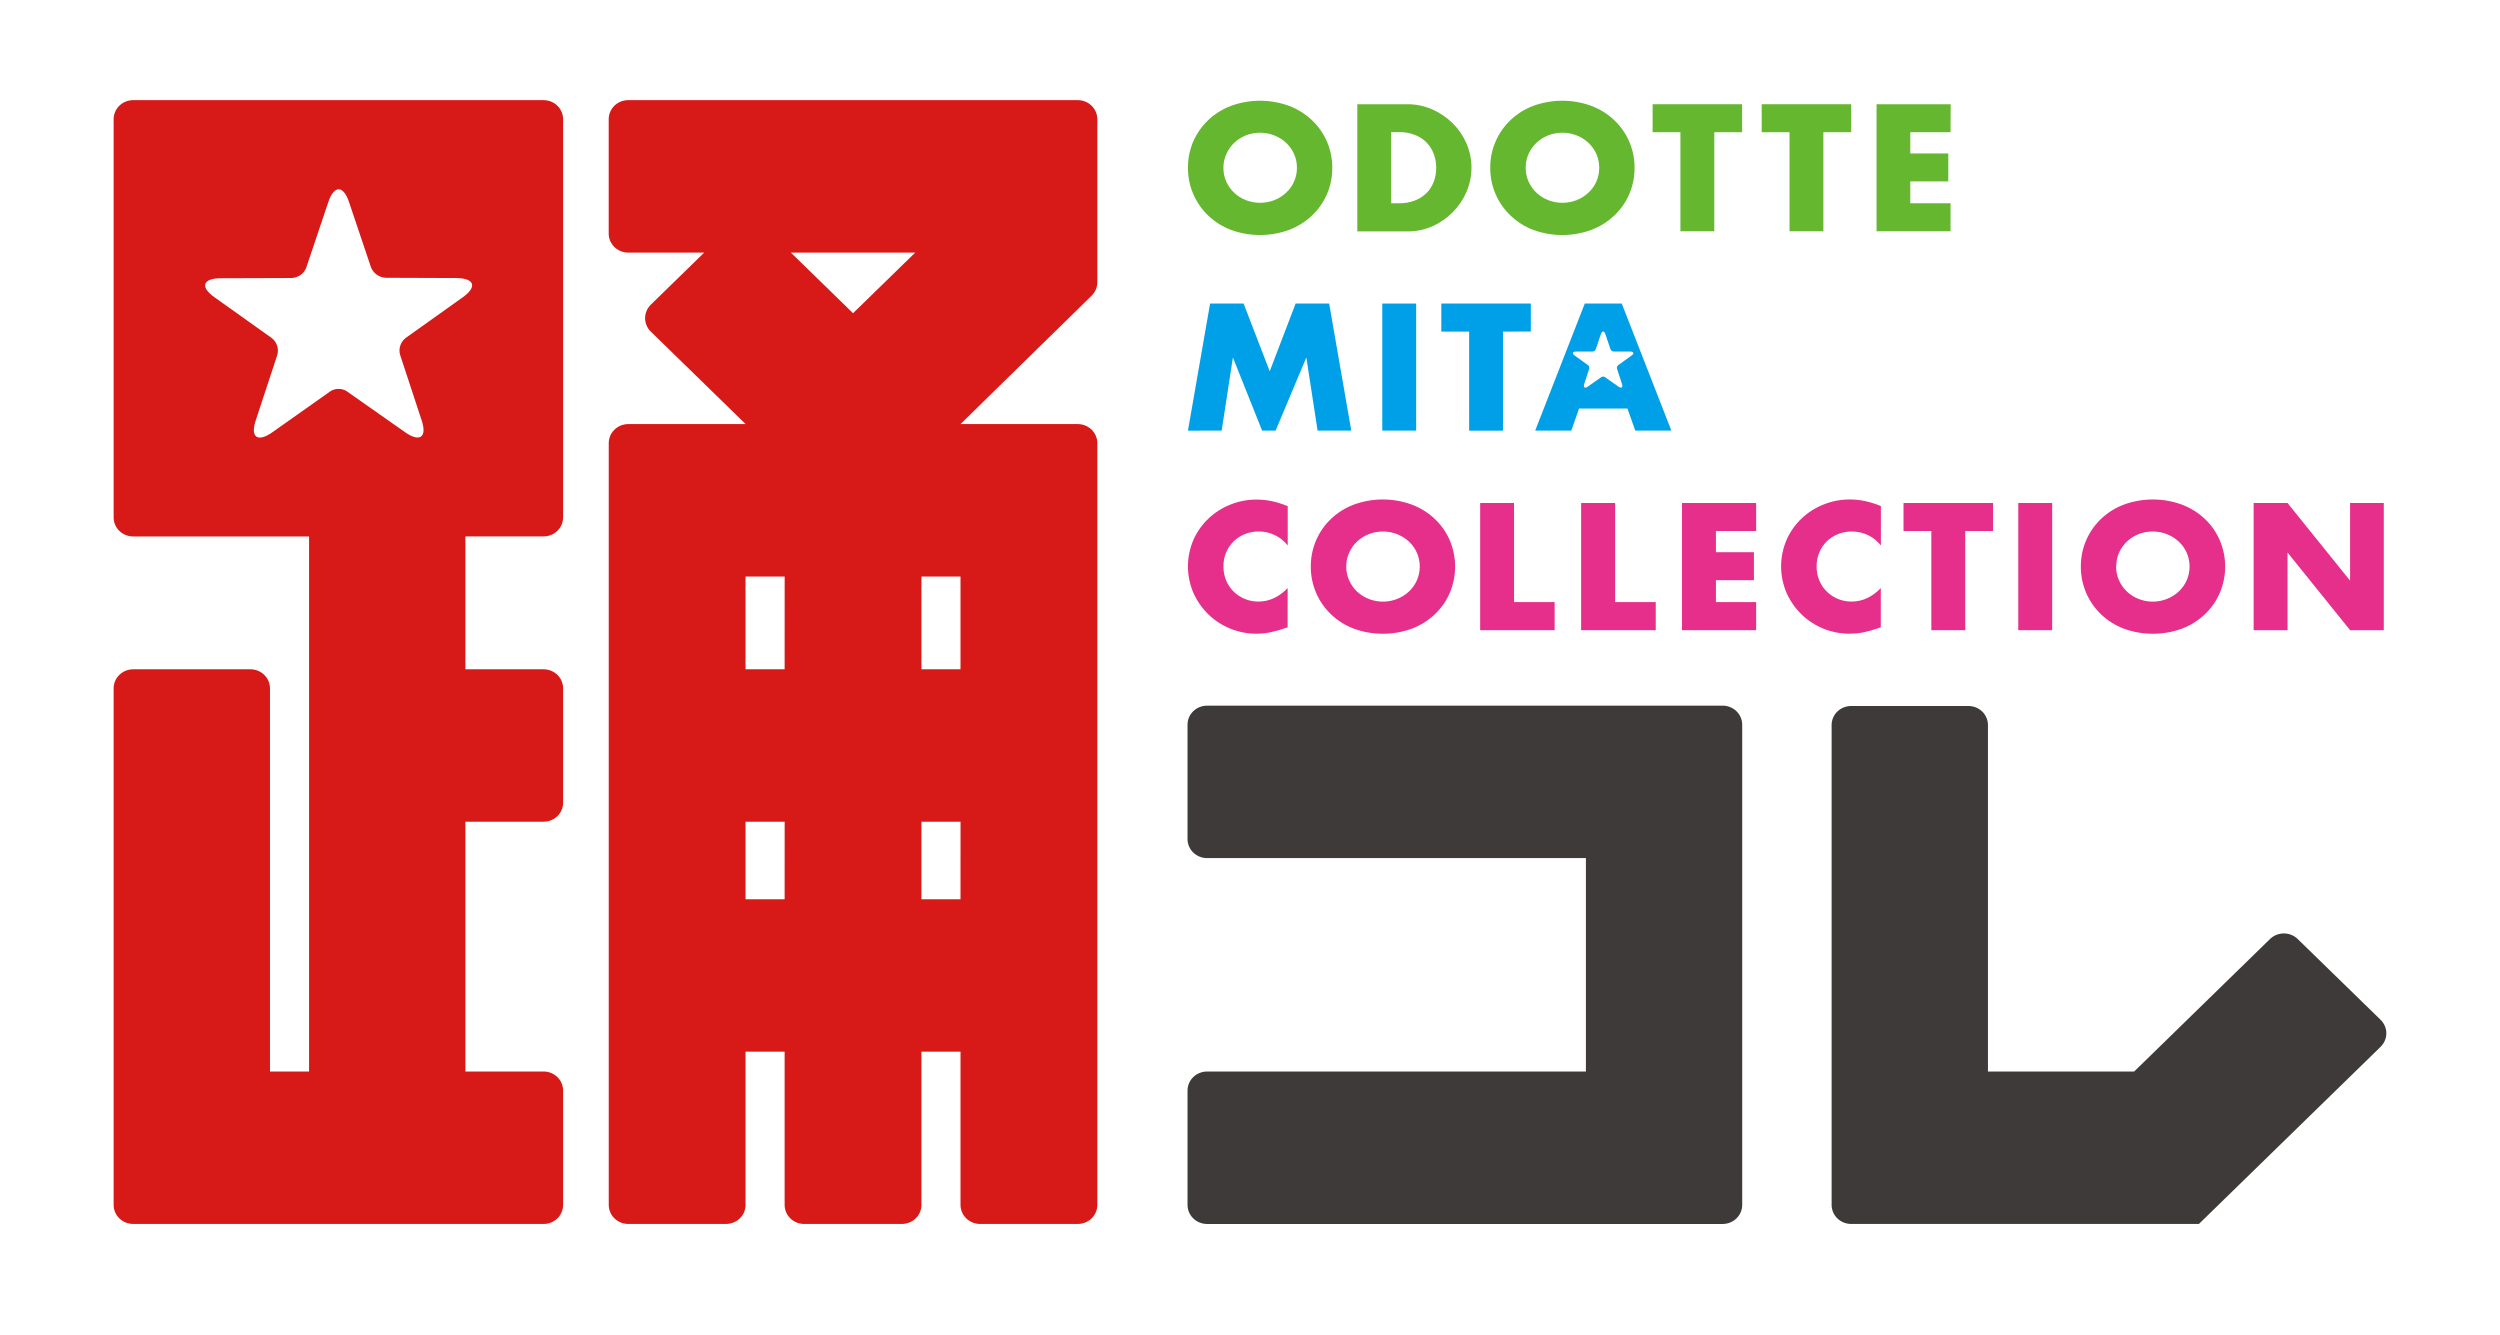 <svg width="88" height="47" viewBox="0 0 88 47" fill="none" xmlns="http://www.w3.org/2000/svg">
<path d="M60.638 24.839H42.489C42.398 24.839 42.309 24.857 42.225 24.89C42.142 24.924 42.066 24.973 42.002 25.035C41.938 25.098 41.887 25.172 41.853 25.253C41.818 25.335 41.801 25.422 41.801 25.51V29.534C41.801 29.622 41.818 29.709 41.853 29.791C41.887 29.872 41.938 29.946 42.002 30.009C42.066 30.071 42.142 30.12 42.225 30.154C42.309 30.188 42.398 30.205 42.489 30.205H55.824V37.718H42.489C42.306 37.718 42.131 37.788 42.002 37.914C41.873 38.04 41.801 38.21 41.801 38.388V42.413C41.801 42.591 41.873 42.761 42.002 42.887C42.131 43.013 42.306 43.084 42.489 43.084H60.638C60.82 43.084 60.995 43.013 61.124 42.887C61.253 42.761 61.326 42.591 61.326 42.413V25.51C61.326 25.332 61.253 25.162 61.124 25.036C60.995 24.91 60.82 24.839 60.638 24.839Z" fill="#3E3A39"/>
<path d="M83.797 35.897L80.878 33.053C80.749 32.927 80.574 32.857 80.392 32.857C80.209 32.857 80.034 32.927 79.905 33.053L75.123 37.717H69.976V25.521C69.976 25.344 69.904 25.173 69.775 25.047C69.646 24.922 69.471 24.851 69.288 24.851H65.16C65.07 24.851 64.981 24.868 64.897 24.902C64.814 24.935 64.738 24.985 64.674 25.047C64.61 25.109 64.559 25.183 64.525 25.265C64.49 25.346 64.472 25.433 64.473 25.521V42.412C64.473 42.59 64.545 42.761 64.674 42.887C64.803 43.012 64.978 43.083 65.16 43.083H77.402L83.797 36.848C83.926 36.721 83.999 36.55 83.999 36.372C83.999 36.194 83.926 36.023 83.797 35.897Z" fill="#3E3A39"/>
<path d="M41.817 5.905C41.81 5.435 41.952 4.974 42.222 4.585C42.493 4.195 42.879 3.896 43.329 3.727C43.988 3.485 44.716 3.485 45.376 3.727C45.676 3.84 45.95 4.012 46.181 4.231C46.406 4.444 46.585 4.699 46.708 4.981C46.834 5.275 46.898 5.59 46.896 5.909C46.898 6.228 46.834 6.544 46.708 6.838C46.585 7.12 46.406 7.375 46.181 7.588C45.95 7.806 45.676 7.978 45.376 8.092C44.716 8.333 43.989 8.333 43.329 8.092C43.03 7.978 42.758 7.806 42.528 7.588C42.3 7.369 42.12 7.107 41.998 6.819C41.876 6.53 41.814 6.221 41.817 5.909V5.905ZM43.064 5.905C43.062 6.074 43.097 6.242 43.167 6.397C43.233 6.544 43.328 6.677 43.447 6.788C43.566 6.9 43.706 6.988 43.86 7.047C44.179 7.169 44.533 7.169 44.852 7.047C45.006 6.987 45.146 6.9 45.266 6.788C45.386 6.678 45.482 6.545 45.548 6.397C45.618 6.242 45.654 6.074 45.652 5.905C45.654 5.736 45.618 5.568 45.548 5.413C45.482 5.265 45.386 5.132 45.267 5.022C45.082 4.853 44.851 4.74 44.602 4.694C44.354 4.649 44.097 4.673 43.861 4.763C43.553 4.883 43.305 5.116 43.172 5.413C43.1 5.567 43.063 5.735 43.064 5.905Z" fill="#64B72F"/>
<path d="M47.777 3.669H49.541C49.844 3.668 50.144 3.73 50.42 3.853C50.688 3.972 50.931 4.138 51.138 4.342C51.343 4.548 51.508 4.789 51.622 5.054C51.737 5.323 51.796 5.611 51.796 5.902C51.796 6.193 51.737 6.482 51.622 6.75C51.509 7.016 51.346 7.259 51.141 7.465C50.937 7.673 50.694 7.842 50.426 7.963C50.148 8.086 49.846 8.149 49.541 8.146H47.777V3.669ZM48.969 7.156H49.243C49.432 7.159 49.62 7.127 49.796 7.061C49.951 7.003 50.092 6.914 50.21 6.8C50.323 6.688 50.41 6.553 50.465 6.405C50.526 6.244 50.557 6.073 50.554 5.901C50.556 5.731 50.524 5.562 50.462 5.403C50.406 5.253 50.316 5.117 50.201 5.003C50.086 4.889 49.947 4.801 49.793 4.745C49.619 4.679 49.433 4.647 49.246 4.65H48.969V7.156Z" fill="#64B72F"/>
<path d="M52.457 5.905C52.454 5.586 52.519 5.271 52.646 4.977C52.769 4.693 52.95 4.435 53.177 4.221C53.404 4.006 53.674 3.838 53.969 3.727C54.629 3.485 55.356 3.485 56.016 3.727C56.317 3.84 56.591 4.012 56.822 4.231C57.047 4.444 57.226 4.699 57.348 4.981C57.475 5.275 57.539 5.59 57.536 5.909C57.539 6.228 57.475 6.544 57.348 6.838C57.226 7.12 57.047 7.375 56.822 7.588C56.59 7.807 56.316 7.978 56.016 8.092C55.356 8.333 54.629 8.333 53.969 8.092C53.671 7.978 53.399 7.807 53.17 7.588C52.941 7.369 52.76 7.107 52.638 6.817C52.515 6.528 52.454 6.218 52.457 5.905ZM53.705 5.905C53.703 6.074 53.738 6.242 53.808 6.397C53.874 6.544 53.97 6.677 54.088 6.788C54.207 6.9 54.348 6.988 54.502 7.047C54.82 7.169 55.174 7.169 55.493 7.047C55.647 6.987 55.787 6.9 55.907 6.788C56.027 6.678 56.123 6.545 56.19 6.397C56.258 6.242 56.293 6.074 56.293 5.905C56.293 5.736 56.258 5.568 56.19 5.413C56.123 5.266 56.026 5.133 55.907 5.022C55.787 4.911 55.646 4.823 55.493 4.763C55.174 4.641 54.82 4.641 54.502 4.763C54.348 4.822 54.207 4.91 54.088 5.022C53.97 5.133 53.875 5.266 53.808 5.413C53.738 5.568 53.703 5.736 53.705 5.905Z" fill="#64B72F"/>
<path d="M60.343 4.654V8.141H59.151V4.654H58.172V3.669H61.322V4.654H60.343Z" fill="#64B72F"/>
<path d="M64.183 4.654V8.141H62.991V4.654H62.012V3.669H65.162V4.654H64.183Z" fill="#64B72F"/>
<path d="M68.659 4.654H67.242V5.401H68.58V6.386H67.242V7.156H68.659V8.14H66.055V3.669H68.664L68.659 4.654Z" fill="#64B72F"/>
<path d="M41.816 15.159L42.595 10.685H43.775L44.694 13.07L45.606 10.685H46.786L47.565 15.157H46.379L45.983 12.583L44.901 15.157H44.426L43.398 12.583L43.003 15.157L41.816 15.159Z" fill="#00A0E9"/>
<path d="M49.849 10.685V15.157H48.656V10.685H49.849Z" fill="#00A0E9"/>
<path d="M52.905 11.672V15.159H51.714V11.672H50.734V10.685H53.885V11.67L52.905 11.672Z" fill="#00A0E9"/>
<path d="M45.328 19.201C45.209 19.047 45.054 18.922 44.877 18.837C44.699 18.751 44.504 18.707 44.306 18.708C44.136 18.707 43.967 18.739 43.81 18.803C43.663 18.863 43.529 18.951 43.418 19.061C43.306 19.173 43.218 19.305 43.159 19.45C43.095 19.604 43.063 19.769 43.065 19.936C43.063 20.104 43.095 20.271 43.159 20.428C43.25 20.65 43.407 20.84 43.61 20.973C43.812 21.106 44.052 21.177 44.297 21.175C44.677 21.175 45.02 21.017 45.325 20.701V22.081L45.203 22.122C45.036 22.181 44.865 22.228 44.692 22.262C44.538 22.291 44.381 22.306 44.223 22.307C43.597 22.306 42.995 22.066 42.548 21.639C42.324 21.423 42.143 21.167 42.015 20.886C41.884 20.586 41.816 20.263 41.816 19.937C41.816 19.611 41.884 19.288 42.015 18.988C42.267 18.429 42.733 17.988 43.314 17.76C43.605 17.643 43.918 17.584 44.233 17.585C44.414 17.585 44.594 17.604 44.772 17.641C44.962 17.683 45.148 17.742 45.328 17.817V19.201Z" fill="#E62E8B"/>
<path d="M46.141 19.942C46.138 19.624 46.202 19.308 46.329 19.014C46.452 18.73 46.632 18.472 46.86 18.257C47.087 18.042 47.356 17.874 47.652 17.763C48.312 17.521 49.039 17.521 49.699 17.763C49.999 17.877 50.274 18.048 50.505 18.267C50.73 18.48 50.909 18.735 51.031 19.017C51.156 19.311 51.22 19.627 51.22 19.945C51.22 20.264 51.156 20.579 51.031 20.873C50.909 21.155 50.73 21.41 50.505 21.623C50.274 21.842 49.999 22.014 49.699 22.128C49.039 22.369 48.312 22.369 47.652 22.128C47.356 22.016 47.086 21.847 46.859 21.631C46.631 21.415 46.451 21.157 46.329 20.871C46.202 20.577 46.138 20.261 46.141 19.942ZM47.388 19.942C47.386 20.111 47.421 20.279 47.492 20.434C47.557 20.581 47.652 20.714 47.771 20.826C47.89 20.937 48.031 21.025 48.184 21.084C48.419 21.176 48.677 21.201 48.926 21.155C49.175 21.109 49.406 20.995 49.59 20.826C49.71 20.714 49.806 20.581 49.872 20.434C49.941 20.279 49.976 20.111 49.976 19.942C49.976 19.773 49.941 19.605 49.872 19.45C49.806 19.303 49.71 19.17 49.59 19.059C49.405 18.89 49.174 18.777 48.925 18.731C48.677 18.686 48.42 18.71 48.184 18.8C48.031 18.86 47.89 18.947 47.771 19.059C47.652 19.17 47.557 19.303 47.492 19.45C47.421 19.605 47.386 19.773 47.388 19.942Z" fill="#E62E8B"/>
<path d="M53.294 17.706V21.194H54.723V22.182H52.102V17.706H53.294Z" fill="#E62E8B"/>
<path d="M56.853 17.706V21.194H58.282V22.182H55.656V17.706H56.853Z" fill="#E62E8B"/>
<path d="M61.816 18.691H60.4V19.438H61.738V20.422H60.4V21.194H61.816V22.182H59.207V17.706H61.816V18.691Z" fill="#E62E8B"/>
<path d="M66.207 19.201C66.088 19.047 65.933 18.922 65.756 18.837C65.578 18.752 65.383 18.708 65.185 18.709C65.015 18.707 64.846 18.739 64.689 18.804C64.541 18.863 64.408 18.951 64.296 19.062C64.185 19.173 64.097 19.305 64.038 19.45C63.974 19.605 63.942 19.77 63.944 19.936C63.942 20.105 63.974 20.272 64.038 20.428C64.129 20.65 64.285 20.84 64.489 20.973C64.691 21.107 64.931 21.177 65.176 21.175C65.556 21.175 65.899 21.017 66.204 20.701V22.081L66.082 22.122C65.915 22.181 65.744 22.228 65.571 22.263C65.416 22.292 65.26 22.306 65.102 22.307C64.476 22.306 63.874 22.067 63.427 21.639C63.202 21.423 63.022 21.167 62.894 20.886C62.763 20.586 62.695 20.263 62.695 19.937C62.695 19.611 62.763 19.288 62.894 18.988C63.145 18.428 63.611 17.985 64.193 17.757C64.484 17.64 64.796 17.58 65.112 17.581C65.293 17.581 65.473 17.6 65.65 17.638C65.841 17.68 66.027 17.738 66.207 17.813V19.201Z" fill="#E62E8B"/>
<path d="M69.176 18.691V22.182H67.983V18.691H67.004V17.706H70.155V18.691H69.176Z" fill="#E62E8B"/>
<path d="M72.236 17.706V22.182H71.043V17.706H72.236Z" fill="#E62E8B"/>
<path d="M73.246 19.942C73.244 19.624 73.308 19.308 73.434 19.014C73.557 18.73 73.738 18.472 73.965 18.257C74.192 18.042 74.462 17.874 74.757 17.763C75.417 17.521 76.144 17.521 76.804 17.763C77.105 17.877 77.379 18.048 77.611 18.267C77.836 18.48 78.014 18.735 78.136 19.017C78.261 19.311 78.326 19.627 78.326 19.945C78.326 20.264 78.261 20.579 78.136 20.873C78.014 21.155 77.836 21.41 77.611 21.623C77.379 21.842 77.105 22.014 76.804 22.128C76.144 22.369 75.417 22.369 74.757 22.128C74.461 22.016 74.192 21.847 73.964 21.631C73.737 21.415 73.557 21.157 73.434 20.871C73.308 20.577 73.243 20.261 73.246 19.942ZM74.487 19.942C74.486 20.111 74.521 20.279 74.591 20.434C74.725 20.731 74.973 20.964 75.282 21.084C75.517 21.176 75.774 21.201 76.023 21.155C76.272 21.109 76.503 20.995 76.687 20.826C76.807 20.714 76.903 20.581 76.97 20.434C77.038 20.279 77.073 20.111 77.073 19.942C77.073 19.773 77.038 19.605 76.97 19.45C76.903 19.303 76.807 19.17 76.687 19.059C76.502 18.89 76.272 18.777 76.023 18.731C75.774 18.686 75.517 18.71 75.282 18.8C74.973 18.92 74.725 19.154 74.591 19.45C74.523 19.605 74.489 19.773 74.493 19.942H74.487Z" fill="#E62E8B"/>
<path d="M79.328 22.182V17.706H80.521L82.723 20.44V17.706H83.909V22.182H82.723L80.521 19.448V22.182H79.328Z" fill="#E62E8B"/>
<path d="M57.086 10.685H55.784L54.039 15.157H55.31L55.583 14.38H57.287L57.561 15.157H58.832L57.086 10.685ZM57.419 12.524L56.964 12.85C56.943 12.865 56.928 12.886 56.92 12.911C56.913 12.934 56.913 12.96 56.92 12.984L57.092 13.508C57.136 13.643 57.077 13.685 56.96 13.602L56.491 13.274C56.473 13.262 56.451 13.256 56.429 13.256C56.407 13.256 56.386 13.262 56.367 13.274L55.9 13.602C55.783 13.685 55.723 13.643 55.767 13.508L55.939 12.985C55.947 12.961 55.947 12.935 55.939 12.912C55.931 12.887 55.916 12.866 55.896 12.851L55.441 12.525C55.324 12.443 55.347 12.374 55.491 12.374H56.056C56.082 12.373 56.106 12.364 56.127 12.35C56.148 12.335 56.163 12.315 56.172 12.292L56.349 11.769C56.394 11.635 56.468 11.635 56.512 11.769L56.689 12.291C56.698 12.315 56.714 12.335 56.734 12.35C56.755 12.364 56.78 12.373 56.806 12.374H57.369C57.513 12.375 57.536 12.444 57.419 12.526V12.524Z" fill="#00A0E9"/>
<path d="M19.134 3.525H4.688C4.505 3.525 4.33 3.596 4.201 3.721C4.072 3.847 4 4.018 4 4.196V18.213C4 18.391 4.072 18.562 4.201 18.688C4.33 18.813 4.505 18.884 4.688 18.884H10.879V37.717H9.503V24.23C9.503 24.052 9.431 23.881 9.302 23.756C9.173 23.63 8.998 23.559 8.816 23.559H4.688C4.505 23.559 4.33 23.63 4.201 23.756C4.072 23.881 4 24.052 4 24.23V42.413C4 42.59 4.072 42.761 4.201 42.887C4.33 43.013 4.505 43.083 4.688 43.083H19.134C19.316 43.083 19.491 43.013 19.62 42.887C19.749 42.761 19.821 42.59 19.821 42.413V38.388C19.821 38.21 19.749 38.039 19.62 37.914C19.491 37.788 19.316 37.717 19.134 37.717H16.382V28.924H19.134C19.224 28.924 19.313 28.907 19.397 28.873C19.48 28.84 19.556 28.791 19.62 28.728C19.684 28.666 19.735 28.592 19.769 28.51C19.804 28.429 19.821 28.342 19.821 28.254V24.23C19.821 24.142 19.804 24.055 19.769 23.973C19.735 23.892 19.684 23.818 19.62 23.755C19.556 23.693 19.48 23.644 19.397 23.61C19.313 23.576 19.224 23.559 19.134 23.559H16.382V18.881H19.134C19.316 18.881 19.491 18.81 19.62 18.684C19.749 18.559 19.821 18.388 19.821 18.21V4.196C19.821 4.018 19.749 3.847 19.62 3.721C19.491 3.596 19.316 3.525 19.134 3.525V3.525ZM16.29 10.464L14.281 11.895C14.191 11.964 14.125 12.058 14.09 12.164C14.055 12.269 14.052 12.382 14.083 12.489L14.844 14.801C15.04 15.392 14.776 15.578 14.26 15.215L12.191 13.762C12.109 13.714 12.014 13.689 11.918 13.689C11.822 13.689 11.728 13.714 11.645 13.762L9.585 15.217C9.068 15.58 8.805 15.394 9 14.803L9.762 12.491C9.792 12.383 9.789 12.269 9.753 12.163C9.717 12.057 9.65 11.964 9.559 11.895L7.55 10.464C7.032 10.097 7.136 9.796 7.773 9.794L10.266 9.786C10.379 9.78 10.489 9.742 10.581 9.677C10.67 9.613 10.739 9.525 10.779 9.424L11.559 7.105C11.758 6.515 12.083 6.515 12.283 7.105L13.06 9.411C13.101 9.516 13.173 9.607 13.267 9.672C13.359 9.737 13.47 9.774 13.584 9.778L16.073 9.787C16.704 9.796 16.804 10.097 16.29 10.464Z" fill="#D71918"/>
<path d="M38.626 9.933V4.196C38.626 4.018 38.553 3.847 38.424 3.721C38.295 3.596 38.12 3.525 37.938 3.525H22.114C22.023 3.525 21.934 3.542 21.85 3.576C21.767 3.61 21.691 3.659 21.627 3.721C21.563 3.784 21.513 3.858 21.478 3.939C21.444 4.02 21.426 4.107 21.426 4.196V8.22C21.426 8.308 21.444 8.396 21.478 8.477C21.513 8.558 21.563 8.632 21.627 8.695C21.691 8.757 21.767 8.806 21.85 8.84C21.934 8.874 22.023 8.891 22.114 8.891H24.788L22.909 10.724C22.845 10.787 22.794 10.861 22.76 10.942C22.725 11.024 22.707 11.111 22.707 11.199C22.707 11.287 22.725 11.374 22.76 11.456C22.794 11.537 22.845 11.611 22.909 11.673L26.247 14.928H22.116C21.933 14.928 21.758 14.998 21.629 15.124C21.5 15.25 21.428 15.421 21.428 15.598V42.413C21.428 42.59 21.5 42.761 21.629 42.887C21.758 43.013 21.933 43.083 22.116 43.083H25.556C25.646 43.083 25.735 43.066 25.819 43.032C25.902 42.998 25.978 42.949 26.042 42.887C26.106 42.825 26.157 42.751 26.191 42.669C26.226 42.588 26.243 42.501 26.243 42.413V37.019H27.619V42.413C27.619 42.59 27.692 42.761 27.82 42.887C27.949 43.013 28.124 43.083 28.307 43.083H31.747C31.929 43.083 32.104 43.013 32.233 42.887C32.362 42.761 32.435 42.59 32.435 42.413V37.019H33.81V42.413C33.81 42.59 33.883 42.761 34.012 42.887C34.141 43.013 34.316 43.083 34.498 43.083H37.938C38.12 43.083 38.295 43.013 38.424 42.887C38.553 42.761 38.626 42.59 38.626 42.413V15.598C38.626 15.421 38.553 15.25 38.424 15.124C38.295 14.998 38.12 14.928 37.938 14.928H33.809L38.425 10.408C38.489 10.345 38.54 10.271 38.574 10.19C38.608 10.108 38.626 10.021 38.626 9.933ZM27.619 31.653H26.243V28.925H27.62L27.619 31.653ZM27.619 23.559H26.243V20.294H27.62L27.619 23.559ZM30.027 11.025L27.838 8.891H32.216L30.027 11.025ZM33.81 31.653H32.435V28.925H33.811L33.81 31.653ZM33.81 20.294V23.559H32.435V20.294H33.81Z" fill="#D71918"/>
</svg>

